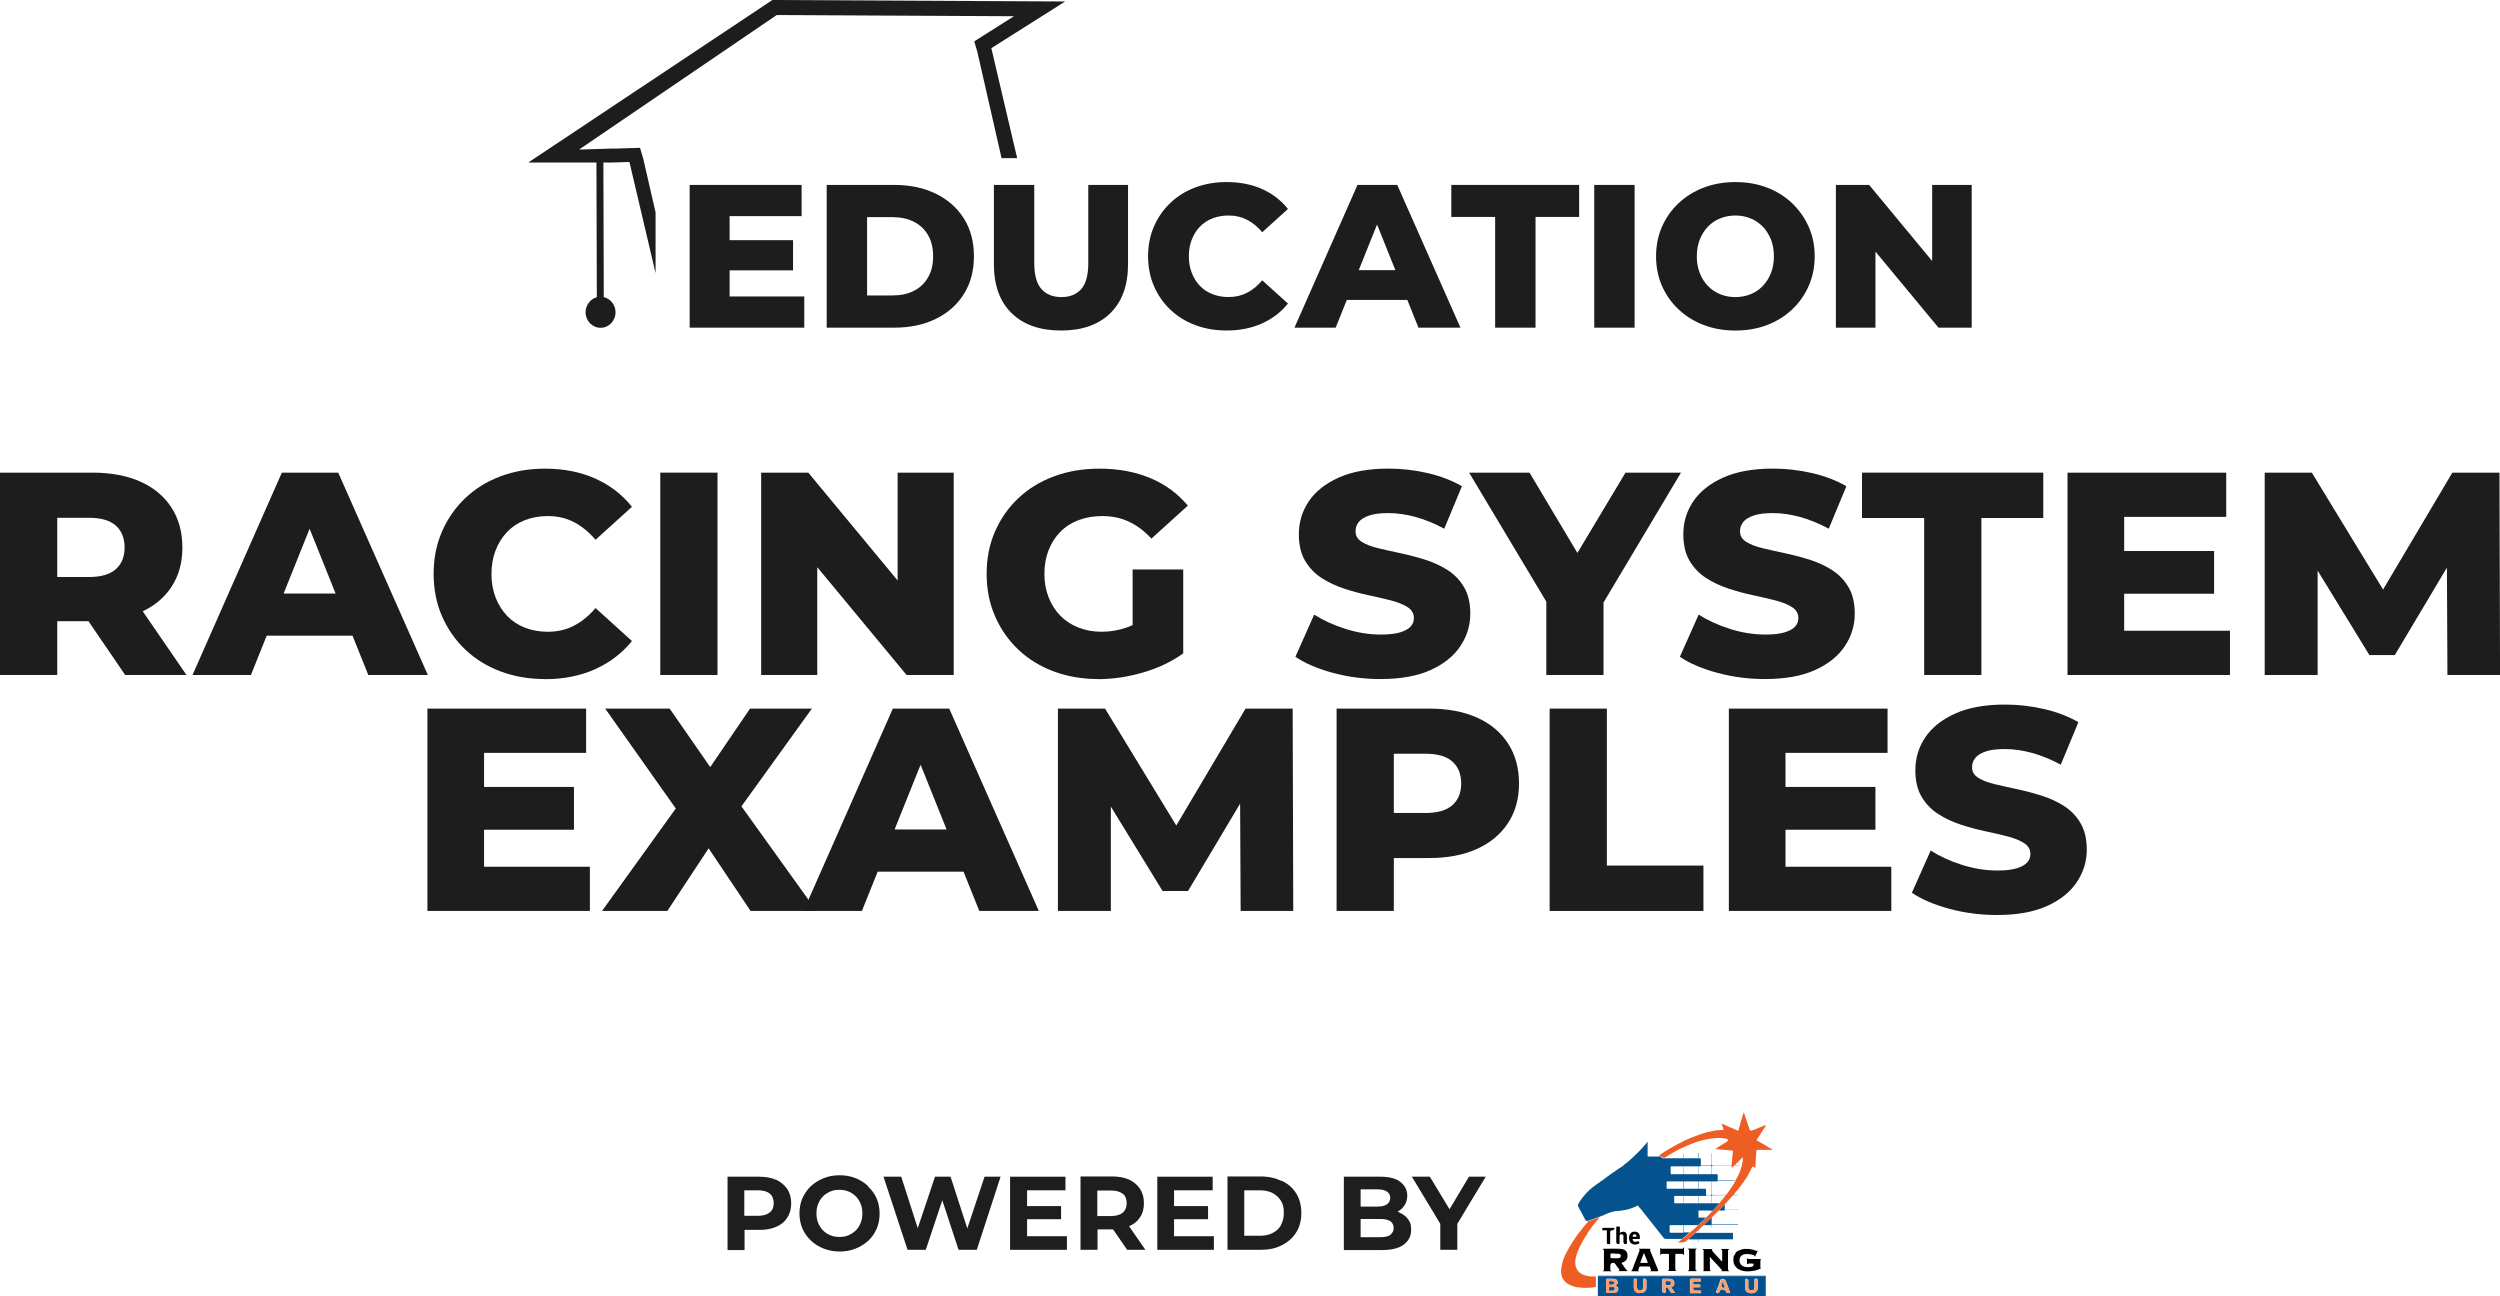 <?xml version="1.0" encoding="UTF-8"?>
<svg id="b" data-name="Layer_2" xmlns="http://www.w3.org/2000/svg" viewBox="0 0 1029.11 533.62">
  <defs>
    <style>
      .f {
        fill: none;
      }

      .g {
        fill: #010101;
      }

      .h {
        fill: #055191;
      }

      .i {
        fill: #f89f71;
      }

      .j {
        fill: #04538f;
      }

      .k {
        fill: #3f4142;
      }

      .l {
        fill: #f89f70;
      }

      .m {
        fill: #1e1e1e;
      }

      .n {
        fill: #095190;
      }

      .o {
        fill: #1d1d1d;
      }

      .p {
        fill: #04508e;
      }

      .q {
        fill: #095590;
      }

      .r {
        fill: #065291;
      }

      .s {
        fill: #eee7d3;
      }

      .t {
        fill: #484442;
      }

      .u {
        fill: #025191;
      }

      .v {
        fill: #045191;
      }

      .w {
        fill: #ee5d24;
      }

      .x {
        fill: #f79f70;
      }
    </style>
  </defs>
  <g id="c" data-name="Layer_1">
    <g>
      <g id="d" data-name="Layer_2">
        <g id="e" data-name="Layer_1-2">
          <g>
            <path class="o" d="M0,277.86v-83.3h38.08c7.62,0,14.18,1.23,19.69,3.69,5.51,2.46,9.78,6.01,12.79,10.65,3.01,4.64,4.52,10.14,4.52,16.48s-1.51,11.68-4.52,16.24c-3.02,4.56-7.28,8.05-12.79,10.47-5.51,2.42-12.08,3.63-19.69,3.63H13.09l10.47-9.88v32.01H0ZM23.56,248.35l-10.47-10.83h23.56c4.92,0,8.59-1.07,11.01-3.21,2.42-2.14,3.63-5.12,3.63-8.92s-1.21-6.9-3.63-9.04c-2.42-2.14-6.09-3.21-11.01-3.21H13.09l10.47-10.83v46.05ZM51.53,277.86l-20.71-30.34h25.11l20.83,30.34h-25.23Z"/>
            <path class="o" d="M79.25,277.86l36.77-83.3h23.21l36.89,83.3h-24.51l-28.8-71.76h9.28l-28.8,71.76h-24.04ZM99.37,261.68l6.07-17.37h40.7l6.07,17.37h-52.84Z"/>
            <path class="o" d="M224.32,279.53c-6.59,0-12.67-1.05-18.27-3.15-5.59-2.1-10.43-5.1-14.52-8.98-4.09-3.89-7.28-8.47-9.58-13.75-2.3-5.27-3.45-11.08-3.45-17.43s1.15-12.16,3.45-17.43c2.3-5.27,5.49-9.86,9.58-13.74,4.08-3.89,8.92-6.88,14.52-8.98,5.59-2.1,11.68-3.15,18.27-3.15,7.69,0,14.58,1.35,20.65,4.05,6.07,2.7,11.13,6.59,15.17,11.66l-14.99,13.57c-2.7-3.17-5.65-5.59-8.87-7.26s-6.8-2.5-10.77-2.5c-3.41,0-6.54.56-9.4,1.67-2.86,1.11-5.3,2.72-7.32,4.82-2.02,2.1-3.61,4.62-4.76,7.56-1.15,2.94-1.72,6.19-1.72,9.76s.57,6.82,1.72,9.76c1.15,2.94,2.74,5.46,4.76,7.56,2.02,2.1,4.46,3.71,7.32,4.82,2.86,1.11,5.99,1.67,9.4,1.67,3.97,0,7.56-.83,10.77-2.5s6.17-4.08,8.87-7.26l14.99,13.57c-4.05,5-9.1,8.87-15.17,11.6s-12.95,4.11-20.65,4.11Z"/>
            <path class="o" d="M271.8,277.86v-83.3h23.56v83.3h-23.56Z"/>
            <path class="o" d="M313.33,277.86v-83.3h19.4l45.93,55.45h-9.16v-55.45h23.09v83.3h-19.4l-45.93-55.45h9.16v55.45h-23.09Z"/>
            <path class="o" d="M452.08,279.53c-6.59,0-12.69-1.05-18.33-3.15-5.63-2.1-10.49-5.1-14.58-8.98-4.09-3.89-7.28-8.47-9.58-13.75-2.3-5.27-3.45-11.08-3.45-17.43s1.15-12.16,3.45-17.43c2.3-5.27,5.51-9.86,9.64-13.74,4.12-3.89,9.02-6.88,14.7-8.98,5.67-2.1,11.88-3.15,18.62-3.15,7.85,0,14.88,1.31,21.06,3.93,6.19,2.62,11.3,6.39,15.35,11.3l-14.99,13.57c-2.86-3.09-5.93-5.41-9.22-6.96-3.29-1.55-6.96-2.32-11.01-2.32-3.57,0-6.82.56-9.76,1.67-2.94,1.11-5.44,2.72-7.5,4.82-2.06,2.1-3.67,4.6-4.82,7.5-1.15,2.9-1.73,6.17-1.73,9.82s.57,6.71,1.73,9.64c1.15,2.94,2.76,5.46,4.82,7.56,2.06,2.1,4.54,3.73,7.44,4.88,2.9,1.15,6.09,1.73,9.58,1.73s6.9-.58,10.23-1.73c3.33-1.15,6.7-3.11,10.11-5.89l13.21,16.54c-4.76,3.41-10.27,6.03-16.54,7.85-6.27,1.82-12.42,2.74-18.44,2.74ZM466.24,265.84v-31.42h20.83v34.51l-20.83-3.09Z"/>
            <path class="o" d="M568.34,279.53c-6.82,0-13.39-.85-19.69-2.56s-11.45-3.91-15.41-6.6l7.73-17.37c3.73,2.38,8.03,4.34,12.91,5.89s9.74,2.32,14.58,2.32c3.25,0,5.87-.3,7.85-.89,1.98-.59,3.43-1.39,4.34-2.38.91-.99,1.37-2.16,1.37-3.51,0-1.9-.87-3.41-2.62-4.52-1.75-1.11-4.01-2.02-6.78-2.74-2.78-.71-5.85-1.43-9.22-2.14-3.37-.71-6.74-1.62-10.12-2.74-3.37-1.11-6.45-2.56-9.22-4.34-2.78-1.79-5.04-4.12-6.78-7.02-1.75-2.9-2.62-6.56-2.62-11.01,0-5,1.37-9.52,4.11-13.57,2.74-4.05,6.84-7.3,12.32-9.76,5.47-2.46,12.3-3.69,20.47-3.69,5.47,0,10.85.62,16.12,1.84,5.28,1.23,9.98,3.03,14.1,5.41l-7.26,17.49c-3.97-2.14-7.9-3.75-11.78-4.82-3.89-1.07-7.66-1.61-11.3-1.61-3.25,0-5.87.34-7.85,1.01-1.98.68-3.41,1.57-4.28,2.68-.87,1.11-1.31,2.38-1.31,3.81,0,1.83.85,3.27,2.56,4.34,1.71,1.07,3.96,1.95,6.78,2.62,2.82.67,5.91,1.37,9.28,2.08,3.37.71,6.74,1.61,10.12,2.68,3.37,1.07,6.44,2.5,9.22,4.28,2.78,1.79,5.02,4.13,6.72,7.02,1.71,2.9,2.56,6.53,2.56,10.89,0,4.84-1.37,9.3-4.11,13.39-2.74,4.09-6.82,7.36-12.26,9.82-5.43,2.46-12.28,3.69-20.53,3.69Z"/>
            <path class="o" d="M636.53,277.86v-35.22l5.47,14.16-37.25-62.24h24.87l26.89,45.1h-14.4l27.01-45.1h22.85l-37.13,62.24,5.24-14.16v35.22h-23.56Z"/>
            <path class="o" d="M726.62,279.53c-6.82,0-13.39-.85-19.7-2.56s-11.44-3.91-15.41-6.6l7.73-17.37c3.73,2.38,8.03,4.34,12.91,5.89s9.74,2.32,14.58,2.32c3.25,0,5.87-.3,7.85-.89,1.98-.59,3.43-1.39,4.34-2.38.91-.99,1.37-2.16,1.37-3.51,0-1.9-.87-3.41-2.62-4.52-1.75-1.11-4.01-2.02-6.78-2.74-2.78-.71-5.85-1.43-9.22-2.14-3.37-.71-6.74-1.62-10.12-2.74-3.37-1.11-6.45-2.56-9.22-4.34-2.78-1.79-5.04-4.12-6.78-7.02-1.75-2.9-2.62-6.56-2.62-11.01,0-5,1.37-9.52,4.11-13.57,2.74-4.05,6.84-7.3,12.32-9.76,5.47-2.46,12.3-3.69,20.47-3.69,5.47,0,10.85.62,16.12,1.84,5.27,1.23,9.98,3.03,14.1,5.41l-7.26,17.49c-3.97-2.14-7.89-3.75-11.78-4.82-3.89-1.07-7.66-1.61-11.3-1.61-3.25,0-5.87.34-7.85,1.01-1.98.68-3.41,1.57-4.29,2.68-.87,1.11-1.31,2.38-1.31,3.81,0,1.83.85,3.27,2.56,4.34,1.71,1.07,3.97,1.95,6.78,2.62,2.81.67,5.91,1.37,9.28,2.08,3.37.71,6.74,1.61,10.12,2.68,3.37,1.07,6.45,2.5,9.22,4.28,2.78,1.79,5.02,4.13,6.72,7.02,1.71,2.9,2.56,6.53,2.56,10.89,0,4.84-1.37,9.3-4.11,13.39-2.74,4.09-6.82,7.36-12.26,9.82-5.44,2.46-12.28,3.69-20.53,3.69Z"/>
            <path class="o" d="M792.07,277.86v-64.62h-25.58v-18.68h74.61v18.68h-25.47v64.62h-23.56Z"/>
            <path class="o" d="M874.41,259.65h43.55v18.21h-66.88v-83.3h65.33v18.21h-42.01v46.89ZM872.75,226.81h38.67v17.61h-38.67v-17.61Z"/>
            <path class="o" d="M932.25,277.86v-83.3h19.4l34.51,56.64h-10.23l33.56-56.64h19.4l.24,83.3h-21.66l-.24-50.34h3.69l-25.11,42.13h-10.47l-25.82-42.13h4.52v50.34h-21.78Z"/>
            <path class="o" d="M199.27,356.78h43.55v18.21h-66.88v-83.3h65.33v18.21h-42.01v46.89ZM197.6,323.94h38.67v17.61h-38.67v-17.61Z"/>
            <path class="o" d="M247.82,374.99l36.41-50.58-.12,16.78-34.99-49.5h26.54l22.37,32.25-11.3.12,22.02-32.37h25.46l-34.99,48.55v-16.66l36.89,51.41h-27.13l-22.73-33.92h10.83l-22.37,33.92h-26.89Z"/>
            <path class="o" d="M330.76,374.99l36.77-83.3h23.21l36.89,83.3h-24.51l-28.8-71.76h9.28l-28.8,71.76h-24.04ZM350.87,358.81l6.07-17.37h40.7l6.07,17.37h-52.84Z"/>
            <path class="o" d="M435.48,374.99v-83.3h19.4l34.51,56.64h-10.23l33.56-56.64h19.4l.24,83.3h-21.66l-.24-50.34h3.69l-25.11,42.13h-10.47l-25.82-42.13h4.52v50.34h-21.78Z"/>
            <path class="o" d="M550.2,374.99v-83.3h38.08c7.62,0,14.18,1.23,19.7,3.69,5.51,2.46,9.78,6.01,12.79,10.65,3.01,4.64,4.52,10.14,4.52,16.48s-1.51,11.7-4.52,16.3c-3.02,4.6-7.28,8.15-12.79,10.65-5.52,2.5-12.08,3.75-19.7,3.75h-24.99l10.47-10.23v32.01h-23.56ZM573.76,345.48l-10.47-10.83h23.56c4.92,0,8.59-1.07,11.01-3.21,2.42-2.14,3.63-5.12,3.63-8.92s-1.21-6.9-3.63-9.04c-2.42-2.14-6.09-3.21-11.01-3.21h-23.56l10.47-10.83v46.05Z"/>
            <path class="o" d="M637.9,374.99v-83.3h23.56v64.62h39.75v18.68h-63.31Z"/>
            <path class="o" d="M735,356.78h43.55v18.21h-66.88v-83.3h65.33v18.21h-42.01v46.89ZM733.34,323.94h38.67v17.61h-38.67v-17.61Z"/>
            <path class="o" d="M822.11,376.66c-6.82,0-13.39-.85-19.69-2.56-6.31-1.71-11.44-3.91-15.41-6.6l7.74-17.37c3.73,2.38,8.03,4.34,12.91,5.89s9.74,2.32,14.58,2.32c3.25,0,5.87-.3,7.85-.89,1.98-.59,3.43-1.39,4.34-2.38.91-.99,1.37-2.16,1.37-3.51,0-1.9-.88-3.41-2.62-4.52-1.75-1.11-4.01-2.02-6.78-2.74-2.78-.71-5.85-1.43-9.22-2.14-3.37-.71-6.74-1.62-10.12-2.74-3.37-1.11-6.45-2.56-9.22-4.34-2.78-1.79-5.04-4.12-6.78-7.02-1.75-2.9-2.62-6.56-2.62-11.01,0-5,1.37-9.52,4.11-13.57,2.74-4.05,6.84-7.3,12.32-9.76,5.47-2.46,12.3-3.69,20.47-3.69,5.47,0,10.85.62,16.12,1.84,5.27,1.23,9.97,3.03,14.1,5.41l-7.26,17.49c-3.97-2.14-7.89-3.75-11.78-4.82-3.89-1.07-7.66-1.61-11.3-1.61-3.25,0-5.87.34-7.85,1.01-1.98.68-3.41,1.57-4.28,2.68-.87,1.11-1.31,2.38-1.31,3.81,0,1.83.85,3.27,2.56,4.34,1.71,1.07,3.97,1.95,6.78,2.62,2.82.67,5.91,1.37,9.28,2.08,3.37.71,6.74,1.61,10.11,2.68,3.37,1.07,6.45,2.5,9.22,4.28s5.02,4.13,6.72,7.02c1.71,2.9,2.56,6.53,2.56,10.89,0,4.84-1.37,9.3-4.11,13.39-2.74,4.09-6.82,7.36-12.26,9.82-5.43,2.46-12.28,3.69-20.53,3.69Z"/>
          </g>
          <g>
            <path class="o" d="M418.71,65.08l-10.63-45.25L438.47.61l-120.53-.61-100.46,66.89,5.85.02h22.19l.16,55.43c-2.68.72-4.66,3.29-4.63,6.32.07,3.53,2.88,6.34,6.28,6.28,3.4-.06,6.11-2.98,6.05-6.51-.06-3-2.13-5.49-4.84-6.11l-.16-55.41h3.2l7.52-.23,10.76,45.77v-25.03l-5.06-22.03-1.34-4.54-4.57.14-5.96.18v-.04s-5.66.17-5.66.17l-8.9.26L319.73,6.19l97.66.49-12.44,7.87-3.9,2.47,1.32,4.56,9.91,43.5h6.43Z"/>
            <polygon class="o" points="300.34 111.29 326.45 111.29 326.45 98.87 300.34 98.87 300.34 88.97 329.98 88.97 329.98 76.12 283.89 76.12 283.89 134.88 331.07 134.88 331.07 122.04 300.34 122.04 300.34 111.29"/>
            <path class="o" d="M385.21,79.73c-4.93-2.41-10.63-3.61-17.12-3.61h-27.79v58.76h27.79c6.49,0,12.2-1.2,17.12-3.61,4.92-2.41,8.77-5.8,11.54-10.2,2.77-4.39,4.16-9.58,4.16-15.57s-1.39-11.25-4.16-15.61c-2.77-4.37-6.62-7.75-11.54-10.16ZM382.02,114.19c-1.4,2.43-3.34,4.28-5.83,5.54-2.49,1.26-5.41,1.89-8.77,1.89h-10.49v-32.23h10.49c3.36,0,6.28.63,8.77,1.89,2.49,1.26,4.44,3.09,5.83,5.5,1.4,2.41,2.1,5.32,2.1,8.73s-.7,6.25-2.1,8.69Z"/>
            <path class="o" d="M448,108.19c0,5.04-.98,8.65-2.94,10.83-1.93,2.16-4.61,3.24-8.02,3.27-.04,0-.08,0-.13,0-3.47,0-6.2-1.09-8.18-3.27-1.99-2.18-2.98-5.79-2.98-10.83v-32.07h-16.62v32.57c0,8.73,2.43,15.47,7.3,20.23,4.87,4.76,11.64,7.14,20.31,7.14.1,0,.2,0,.29,0,8.53-.05,15.21-2.43,20.02-7.13,4.87-4.76,7.3-11.5,7.3-20.23v-32.57h-16.37v32.07Z"/>
            <path class="o" d="M493.96,93.29c1.43-1.48,3.15-2.62,5.16-3.4,2.01-.78,4.22-1.18,6.63-1.18,2.8,0,5.33.59,7.6,1.76,2.27,1.18,4.35,2.88,6.25,5.12l10.58-9.57c-2.85-3.58-6.42-6.32-10.7-8.23-4.28-1.9-9.14-2.85-14.56-2.85-4.65,0-8.94.74-12.89,2.22-3.95,1.48-7.36,3.6-10.24,6.34-2.88,2.74-5.14,5.97-6.76,9.7-1.62,3.72-2.43,7.82-2.43,12.3s.81,8.58,2.43,12.3c1.62,3.72,3.87,6.95,6.76,9.69,2.88,2.74,6.3,4.86,10.24,6.34,3.95,1.48,8.24,2.22,12.89,2.22,5.43,0,10.28-.97,14.56-2.9,4.28-1.93,7.85-4.66,10.7-8.19l-10.58-9.57c-1.9,2.24-3.99,3.95-6.25,5.12-2.27,1.18-4.8,1.76-7.6,1.76-2.41,0-4.62-.39-6.63-1.18-2.02-.78-3.74-1.92-5.16-3.4-1.43-1.48-2.55-3.26-3.36-5.33-.81-2.07-1.22-4.37-1.22-6.88s.41-4.81,1.22-6.88c.81-2.07,1.93-3.85,3.36-5.33Z"/>
            <path class="o" d="M558.8,76.12l-25.94,58.76h16.96l4.58-11.42h24.92l4.58,11.42h17.29l-26.02-58.76h-16.37ZM559.32,111.21l7.54-18.79,7.54,18.79h-15.08Z"/>
            <polygon class="o" points="597.42 89.3 615.47 89.3 615.47 134.88 632.09 134.88 632.09 89.3 650.05 89.3 650.05 76.12 597.42 76.12 597.42 89.3"/>
            <rect class="o" x="656.26" y="76.12" width="16.62" height="58.76"/>
            <path class="o" d="M737.69,83.64c-2.91-2.77-6.34-4.91-10.28-6.42-3.95-1.51-8.3-2.27-13.05-2.27s-9.04.76-13.01,2.27c-3.97,1.51-7.43,3.65-10.37,6.42-2.94,2.77-5.22,6-6.84,9.7-1.62,3.69-2.43,7.75-2.43,12.17s.81,8.48,2.43,12.17c1.62,3.69,3.9,6.93,6.84,9.7,2.94,2.77,6.39,4.91,10.37,6.42,3.97,1.51,8.31,2.27,13.01,2.27s9.11-.76,13.05-2.27c3.95-1.51,7.37-3.64,10.28-6.38,2.91-2.74,5.19-5.97,6.84-9.7,1.65-3.72,2.48-7.79,2.48-12.21s-.83-8.48-2.48-12.17c-1.65-3.69-3.93-6.93-6.84-9.7ZM729,112.39c-.81,2.07-1.93,3.85-3.36,5.33-1.43,1.48-3.11,2.62-5.04,3.4-1.93.78-4.02,1.18-6.25,1.18s-4.32-.39-6.25-1.18c-1.93-.78-3.61-1.92-5.04-3.4-1.43-1.48-2.55-3.26-3.36-5.33-.81-2.07-1.22-4.37-1.22-6.88s.41-4.88,1.22-6.92c.81-2.04,1.93-3.81,3.36-5.29,1.43-1.48,3.11-2.62,5.04-3.4,1.93-.78,4.01-1.18,6.25-1.18s4.32.39,6.25,1.18c1.93.78,3.61,1.92,5.04,3.4,1.43,1.48,2.55,3.25,3.36,5.29.81,2.04,1.22,4.35,1.22,6.92s-.41,4.81-1.22,6.88Z"/>
            <polygon class="o" points="795.36 76.12 795.36 107.44 769.42 76.12 755.73 76.12 755.73 134.88 772.02 134.88 772.02 103.57 797.96 134.88 811.64 134.88 811.64 76.12 795.36 76.12"/>
          </g>
        </g>
      </g>
      <g>
        <path class="m" d="M319.49,485.68c-2-.9-4.3-1.3-7-1.3h-13v30.2h7v-8.3h6.1c2.7,0,5-.4,7-1.3,2-.9,3.5-2.1,4.5-3.8,1.1-1.6,1.6-3.6,1.6-5.8s-.5-4.2-1.6-5.9c-1.1-1.6-2.6-2.9-4.5-3.8h-.1ZM316.89,499.08c-1.1.9-2.7,1.4-4.8,1.4h-5.7v-10.5h5.7c2.1,0,3.8.5,4.8,1.4,1.1.9,1.6,2.2,1.6,3.9s-.5,2.9-1.6,3.8h0Z"/>
        <path class="m" d="M357.39,488.28c-1.5-1.4-3.2-2.5-5.2-3.3s-4.2-1.2-6.6-1.2-4.5.4-6.5,1.2-3.8,1.9-5.3,3.3c-1.5,1.4-2.6,3.1-3.5,5-.8,1.9-1.2,4-1.2,6.2s.4,4.3,1.2,6.2c.8,1.9,2,3.5,3.5,5,1.5,1.4,3.2,2.5,5.3,3.3,2,.8,4.2,1.2,6.6,1.2s4.5-.4,6.5-1.2,3.7-1.9,5.2-3.2c1.5-1.4,2.6-3,3.5-5,.8-1.9,1.2-4,1.2-6.2s-.4-4.3-1.2-6.2c-.8-1.9-2-3.5-3.5-4.9h0v-.2ZM354.29,503.38c-.5,1.2-1.1,2.2-2,3.1s-1.9,1.5-3,2-2.4.7-3.7.7-2.6-.2-3.8-.7-2.1-1.1-3-2-1.5-1.9-2-3.1c-.5-1.2-.7-2.5-.7-3.9s.2-2.7.7-3.9,1.1-2.2,2-3.1,1.9-1.5,3-2,2.4-.7,3.7-.7,2.6.2,3.8.7,2.1,1.1,3,2,1.5,1.9,2,3.1.7,2.5.7,3.9-.2,2.7-.7,3.9h0Z"/>
        <polygon class="m" points="398.19 505.68 391.29 484.38 384.89 484.38 377.79 505.58 370.99 484.38 363.69 484.38 373.59 514.48 381.09 514.48 387.89 494.08 394.59 514.48 402.09 514.48 411.89 484.38 405.29 484.38 398.19 505.68"/>
        <polygon class="m" points="422.79 501.88 436.79 501.88 436.79 496.48 422.79 496.48 422.79 489.98 438.59 489.98 438.59 484.38 415.79 484.38 415.79 514.48 439.19 514.48 439.19 508.88 422.79 508.88 422.79 501.88"/>
        <path class="m" d="M464.79,504.78c2-.9,3.5-2.1,4.5-3.7,1.1-1.6,1.6-3.5,1.6-5.8s-.5-4.2-1.6-5.9c-1.1-1.6-2.6-2.9-4.5-3.8-2-.9-4.3-1.3-7-1.3h-13v30.2h7v-8.4h6.4l5.8,8.4h7.5l-6.7-9.7h0ZM462.19,491.38c1.1.9,1.6,2.2,1.6,3.9s-.5,2.9-1.6,3.9c-1.1.9-2.7,1.4-4.8,1.4h-5.7v-10.5h5.7c2.2,0,3.8.5,4.8,1.4h0v-.1Z"/>
        <polygon class="m" points="483.29 501.88 497.29 501.88 497.29 496.48 483.29 496.48 483.29 489.98 499.19 489.98 499.19 484.38 476.39 484.38 476.39 514.48 499.69 514.48 499.69 508.88 483.29 508.88 483.29 501.88"/>
        <path class="m" d="M527.69,486.18c-2.5-1.2-5.4-1.9-8.7-1.9h-13.7v30.2h13.7c3.3,0,6.2-.6,8.7-1.9s4.5-3,5.9-5.3c1.4-2.2,2.1-4.9,2.1-8s-.7-5.7-2.1-8-3.4-4-5.9-5.2h0v.1ZM527.29,504.38c-.8,1.4-2,2.5-3.5,3.2-1.5.8-3.2,1.1-5.2,1.1h-6.4v-18.7h6.4c2,0,3.8.4,5.2,1.1s2.6,1.8,3.5,3.2,1.2,3,1.2,5-.4,3.5-1.2,5h0v.1Z"/>
        <path class="m" d="M576.09,499.08c-.3-.1-.5-.2-.8-.3,1.2-.6,2.1-1.5,2.8-2.5.8-1.2,1.2-2.5,1.2-4.1,0-2.4-1-4.2-2.9-5.7s-4.8-2.1-8.5-2.1h-14.7v30.2h15.6c4,0,7-.7,9-2.2s3.1-3.5,3.1-6-.4-3.2-1.2-4.4-2-2.1-3.4-2.7h0l-.2-.2ZM566.99,489.58c1.7,0,3,.3,3.9.9.9.6,1.4,1.5,1.4,2.6s-.5,2.1-1.4,2.7c-.9.6-2.2.9-3.9.9h-6.9v-7.1h6.9ZM572.29,508.38c-.9.6-2.3.9-4.1.9h-8.1v-7.5h8.1c1.8,0,3.2.3,4.1.9s1.4,1.6,1.4,2.8-.5,2.2-1.4,2.8v.1Z"/>
        <polygon class="m" points="611.59 484.38 604.69 484.38 596.69 497.78 588.59 484.38 581.19 484.38 592.89 503.78 592.89 514.48 599.89 514.48 599.89 503.78 611.59 484.38"/>
        <g>
          <path class="f" d="M724.92,522.01c0,.06-.06.11-.17.17.11-.06.17-.11.17-.17Z"/>
          <path class="u" d="M726.34,533.62h.51v-7.85c-.17-.28-.4-.23-.68-.23h-68.42v8.08h68.59ZM718.32,526.85c0-.28.11-.46.46-.46q.91,0,.91.91v2.56c0,.74.4,1.25,1.02,1.31.91.17,1.48-.28,1.48-1.2v-3.02c0-.4.11-.63.51-.57h.4c.4,0,.51.11.51.51v1.71c0,.63.11,1.37-.11,2.11-.17.74-.63,1.2-1.37,1.48-.74.23-1.54.23-2.28,0-.97-.28-1.48-1.02-1.48-2.28v-3.07h-.06ZM706.53,531.46c.57-1.48,1.14-2.96,1.65-4.5.11-.4.34-.57.8-.57q1.08,0,1.42.97c.51,1.37,1.02,2.73,1.54,4.1.11.23.23.46.17.74h-1.2c-.34,0-.28-.23-.4-.46q-.28-.85-1.2-.85h-.28c-.97,0-1.02,0-1.31.91-.11.4-.4.34-.68.34q-.91,0-.63-.85l.11.17ZM696.17,526.39h3.53c.46,0,.46.23.46.57,0,.28.06.63-.46.57h-2.28c-.34,0-.46.06-.46.46,0,.91-.11.8.8.8h1.76c.46,0,.34.28.34.57,0,.23.17.63-.34.57h-2.11c-.34,0-.46,0-.46.46q0,.91.91.91h1.94c.46,0,.4.23.4.51,0,.23.17.57-.34.57h-3.81c-.34,0-.4-.11-.4-.4v-2.5h0v-2.45c0-.34.06-.51.46-.51l.06-.11ZM684.79,526.39h2.62c1.31.06,1.99.91,1.76,2.16-.11.57-.4.97-.97,1.2-.34.11-.34.23-.11.51.46.63.91,1.25,1.48,1.94h-1.48c-.23,0-.34-.11-.4-.28-.34-.57-.68-1.14-1.08-1.65-.11-.17-.23-.34-.51-.34-.34,0-.46.06-.46.4v1.48c0,.34-.11.4-.46.4q-.91,0-.91-.91v-4.5c0-.34.11-.46.46-.46l.06.06ZM673.01,526.39c1.08,0,.85-.11.85.85v2.56c0,.46.11.91.57,1.2.91.57,1.94,0,1.94-1.14v-2.9c0-.46.06-.63.57-.63q.8,0,.8.8v1.31h0v1.65c0,1.08-.68,1.82-1.71,2.05-.46.11-.91.11-1.37.06-1.37-.17-2.05-.97-2.11-2.33v-3.13c0-.34.06-.46.46-.46v.11ZM661.11,526.73c0-.23.06-.34.34-.34h2.85c1.08.06,1.65.68,1.59,1.59,0,.63-.46.85-.97,1.14.57.23,1.08.51,1.2,1.2.17,1.02-.46,1.82-1.59,1.88-1.02.06-2.05,0-3.07,0-.23,0-.34-.06-.34-.34v-5.18.06Z"/>
          <path class="w" d="M722.13,480.74c.11.11.23.28.34.23.17-.06.11-.28.11-.46.11-2.22.28-4.5.4-6.72,0-.4.17-.46.51-.46h5.81c.06,0,.46.23.28-.17-.97-.51-1.88-1.02-2.79-1.65-.57-.28-1.14-.63-1.71-.97h0c-.57-.34-1.2-.68-1.76-1.02-.17-.11-.28-.17-.17-.4.57-.8,1.14-1.65,1.71-2.5h0c0-.17.11-.28.23-.4h0c.46-.8.91-1.54,1.48-2.28.11-.11.06-.34.23-.46,0-.11.11-.23.11-.28-.11-.11-.23,0-.34,0-1.65.68-3.36,1.37-5.01,2.05h-.17c-.61.34-1.02.19-1.25-.46-.74-2.28-1.54-4.55-2.28-6.89-.28.4-.23.91-.51,1.25-.17.11,0,.34-.11.46-.23.97-.51,1.88-.85,2.85v.23c-.23.85-.46,1.65-.74,2.5,0,.17-.11.34-.34.23-.68-.34-1.42-.68-2.11-.97h0c-.68-.23-1.31-.51-1.94-.85h0c-.85-.34-1.71-.68-2.56-1.08v.17c.34.68.51,1.48.8,2.16.06.17,0,.28-.23.28-.51,0-.97.06-1.48.11h-.51c-.23.06-.46.06-.68.06h-.23c-1.08.23-2.22.46-3.3.68h0c-.97.28-1.94.57-2.9.85h0c-1.54.57-3.02,1.14-4.55,1.71h0c-.06,0-.11.06-.23.11-.57.28-1.14.57-1.71.74-.06,0-.11.06-.17.11-2.11,1.08-4.21,2.16-6.26,3.36h0c-.68.4-1.37.85-2.05,1.25l-2.56,1.71h.28c.51,0,1.08-.11,1.25.63,0,.11.17.11.34.11h.8c2.56-1.71,5.29-3.24,8.14-4.5,3.42-1.59,6.94-2.79,10.7-3.36,2.16-.34,4.33-.4,6.49.06.23,0,.46,0,.57.34s.17.57-.23.8c-1.48.85-2.9,1.82-4.33,2.73-.17.11-.34.11-.46.4,1.37.11,2.68.23,4.04.34.91.06,1.88.17,2.79.23.23,0,.34.11.34.34-.17,1.88-.34,3.7-.57,5.58h0v.11h0v1.14c.51-.34.85-.8,1.31-1.14h0s.11-.11.17-.11c1.02-1.02,1.99-2.05,3.07-3.13.17.74.06,1.25,0,1.82-.4,2.68-1.42,5.18-2.79,7.51h0v.11c-1.14,2.11-2.45,4.04-3.87,5.86h0s-.06.11-.11.11c-.8,1.14-1.71,2.22-2.62,3.24h0c-.8,1.08-1.76,2.05-2.68,3.07h0c-.06.11-.11.23-.28.23-.8.97-1.65,1.88-2.56,2.73-.57.68-1.31,1.25-1.94,1.94-.4.4-.8.85-1.25,1.14-1.08,1.14-2.28,2.11-3.47,3.13-1.02.97-2.11,1.88-3.24,2.68h0c-.57.46-1.2.97-1.82,1.48h1.25c1.08.06,1.99-.17,2.68-1.02.17-.23.4-.34.63-.51.97-.97,1.99-1.82,2.96-2.68.34-.4.74-.74,1.14-1.02h0l.11-.11h0c.06-.11.17-.23.28-.28h0c.57-.63,1.2-1.2,1.82-1.71h0c1.02-.97,2.05-1.94,3.02-2.9l.11-.11h0c.06,0,.11-.11.17-.17h0c.97-.97,1.94-1.88,2.9-2.85h0c.8-.85,1.54-1.71,2.39-2.45,1.14-1.25,2.28-2.56,3.42-3.81h0s.11-.06.17-.11h0c0-.17.17-.34.34-.4.23-.4.51-.74.85-1.08,0,0,.06-.11.11-.11.85-1.08,1.65-2.22,2.5-3.3h0c.46-.74.97-1.54,1.54-2.22h0c.11-.11.06-.34.23-.46.23-.4.46-.8.68-1.25h0c0-.06,0-.17.11-.17.28-.51.51-1.02.8-1.54h0c0-.06,0-.17.06-.23.3-.8.78-.91,1.42-.34l-.28.11Z"/>
          <path class="w" d="M653.48,507.66c.51-.85,1.08-1.65,1.71-2.39.85-1.31,1.94-2.5,2.9-3.7.17-.17.28-.4.46-.57h0c-1.54.57-3.13,1.08-4.67,1.65-.68.85-1.37,1.71-2.11,2.5h0c-.85,1.14-1.76,2.28-2.62,3.42h0c-.23.4-.46.74-.74,1.08h0c-.28.51-.63.97-.97,1.42,0,0,0,.06-.06.11-.51.85-1.02,1.65-1.54,2.5h0c-.34.63-.68,1.2-.97,1.82h0c-.17.4-.28.74-.57,1.08,0,.06-.06.17-.11.23,0,.17-.06.34-.17.46h0c-.23.63-.51,1.31-.74,1.94h0c-.11.11-.06.28-.11.4-.23,1.14-.51,2.22-.57,3.36-.11,3.47,1.76,5.35,4.44,6.32.63.23,1.25.34,1.82.57h0c1.76.23,3.53.34,5.29.23.91-.06,1.88-.11,2.79-.34h0v-4.27c-.51-.06-1.02,0-1.54-.06h-.4c-.46,0-.91,0-1.31-.17h-.17c-.91-.17-1.82-.4-2.62-.97h0c-.74-.4-1.37-.97-1.71-1.71h0c-.57-.91-.74-1.88-.74-2.9s.11-1.99.51-2.96h0c0-.17,0-.28.11-.46.23-.8.51-1.54.91-2.28.4-1.02.91-1.99,1.48-2.9h0c.06-.23.17-.4.34-.57h0v-.06c.51-.91,1.02-1.76,1.71-2.62h0l-.06-.17Z"/>
          <path d="M659.97,514.04c-.11,0-.23,0-.23.17.11.17.34.06.4.28.23.34.11.74.11,1.14v7.06c.06.23-.06.34-.28.4-.11,0-.23.06-.23.23h3.64v-.11c-.51-.11-.51-.46-.51-.85v-1.31c0-.8.4-1.2,1.2-1.2.23,0,.46,0,.68.23.51.74,1.02,1.48,1.59,2.16.23.34.57.68-.17,1.02h3.87c-1.08-.97-1.71-2.28-2.62-3.36.23-.06.4-.17.57-.23.91-.4,1.65-.91,1.88-1.94.34-1.76-.23-3.47-2.62-3.64-2.39-.17-4.84,0-7.29-.06ZM664.75,516.09h1.48c.63,0,.97.4.97.91s-.34.85-.91.91c-1.02.11-2.05,0-3.07,0-.23,0-.28-.11-.28-.28v-1.37c0-.28.11-.28.34-.28h1.48v.11Z"/>
          <path d="M701.01,523.26h3.36c-.51-.17-.51-.51-.51-.91v-4.95c1.59,1.76,3.13,3.42,4.67,5.07.11.17.28.28.34.46,0,.28-.4.06-.4.34h3.53c-.34-.23-.68-.23-.68-.63v-7.85c0-.28.11-.46.4-.4.06-.11.11-.17,0-.28h-2.9c-.11,0-.28,0-.34.23.11.06.23.17.34.23.11,0,.11.11.11.23v4.44c-.17,0-.23-.11-.34-.23-.11,0-.17-.11-.23-.23l-.46-.46c-.28-.17-.46-.46-.68-.74-.4-.34-.74-.8-1.08-1.2-.06,0-.11,0-.11-.11l-.23-.23c-.17-.06-.23-.28-.34-.4-.17-.17-.34-.34-.46-.57-.46-.34-.46-.63.11-.91h-4.1c-.06,0-.17,0-.17.11,0,0,.06.17.11.17.46.06.34.4.34.68v7.17c0,.4.17.91-.46,1.08l.17-.11Z"/>
          <path d="M714.62,515.63c-.28.46-.57.91-.85,1.37-.23.23-.11.57-.17.8-.17,1.14-.06,2.28.63,3.3.91,1.37,2.33,1.94,3.87,2.16,1.48.23,2.9,0,4.33-.23.34-.11.68-.23,1.02-.28h0c.28-.11.51-.23.8-.34.11-.11.28-.23.46-.17l.17-.17c0-.11-.28-.23-.23-.34v-2.9c0-.23.11-.34.23-.4,0-.34-.28-.17-.46-.17h-4.27c-.28,0-.63.11-.8-.28,0-.11-.17,0-.23.06.06.11,0,.23,0,.34.11.11.06.23,0,.34,0,.46.06.85,0,1.31,0,.11.06.23,0,.34v.06c.74-.51,1.59-.23,2.39-.28.28,0,.34.06.34.34q0,.8-.8.97c-.97.17-1.94.28-2.9,0-.74-.23-1.37-.57-1.71-1.25-.17-.11-.17-.28-.23-.46-.17-.34-.23-.74-.11-1.14v-.51c.34-1.02,1.08-1.65,2.11-1.82h.23c.57-.11,1.08-.11,1.65,0,.46.06.85.17,1.31.23.34.17.91.11.85.68h.28c.11-.34.28-.68.46-.97.06-.34.23-.57.4-.85h0c0-.17.23-.34.06-.51-.17-.06-.34.17-.51.06-.11,0-.17,0-.23-.11-.23,0-.46-.17-.63-.23-.17-.06-.4-.11-.57-.17-.4,0-.8-.17-1.14-.23-.17,0-.4,0-.57-.06h-1.94c-.11,0-.23,0-.34.06-.11.11-.28.11-.46.11h0c-.46.17-.85.28-1.31.46h0c-.11.06-.28.17-.4.23-.11.11-.17.17-.34.17-.23.23-.57.34-.74.68l.34-.17Z"/>
          <path d="M678.76,514.04h-3.7c-.11,0-.34-.06-.4.06-.11.23.11.17.23.28.17.17,0,.28,0,.46-.97,2.56-1.94,5.12-2.96,7.74-.06.23-.11.4-.34.51-.06,0-.17.06-.11.17,0,.06.11.06.17.06h2.96c0-.06.11-.11.17-.17-.57,0-.46-.28-.34-.57s.23-.63.34-.91c.06-.28.17-.34.46-.34h3.53c.17,0,.34,0,.4.17.11.4.28.8.46,1.2.06.11,0,.23-.06.34-.06,0-.17,0-.17.17s.17.11.28.11h2.39c.49,0,.63-.19.4-.57v-.11c-1.08-2.62-2.11-5.24-3.19-7.85,0-.11-.11-.23,0-.4q.23-.34-.23-.34h-.28ZM675.17,519.84c.51-1.37,1.02-2.68,1.54-4.1.57,1.42,1.08,2.73,1.65,4.1h-3.19Z"/>
          <path d="M693.04,513.58c-.06,0-.17,0-.17.11,0,.46-.4.34-.63.34h-7.4c-.51,0-1.08.23-1.42-.51v2.96c0,.06,0,.17.06.17.11,0,.17,0,.17-.17,0-.34.28-.34.57-.34h2.33c.4,0,.46.11.46.46v5.41c0,.46.17.97-.51,1.2h3.64v-.11c-.34-.06-.57-.23-.51-.63v-5.92c0-.34.11-.4.4-.4h2.45c.23,0,.46,0,.46.34,0,.11,0,.17.17.17s.11-.11.11-.23v-2.68c0-.11,0-.17-.11-.23l-.06.06Z"/>
          <path class="p" d="M726.23,525.59c.23,0,.51-.06.68.23,0-.23.11-.46-.11-.68h-68.19c-22.54,0-.28,0-.46,0-.4-.06-.4.11-.34.46h68.42,0Z"/>
          <path d="M695.04,523.03c-.11,0-.28,0-.23.17,0,.17.23.06.34.06h2.96c.11,0,.28.06.34-.17-.28-.11-.51-.23-.51-.63v-7.68c0-.23,0-.46.34-.51.11,0,.17-.06.17-.17s-.11-.11-.23-.11h-3.19c-.06,0-.17,0-.23.11,0,.11,0,.17.17.17.28,0,.34.23.34.46v7.8c0,.17,0,.34-.23.46l-.06.06Z"/>
          <path d="M666.46,504.87c-.34.11-.8,0-1.14.11v6.2q0,.97.97.97c.34,0,.4-.11.4-.46v-2.9c0-.4.17-.57.51-.68.63-.17,1.08.11,1.08.74v2.33q0,.97.97.97c.34,0,.46-.11.46-.46v-3.13c-.06-.11-.11-.23-.06-.34,0-.11-.06-.23-.11-.34-.06-.11-.11-.23-.17-.34-.11-.11-.28-.17-.34-.28-.17-.06-.28-.17-.46-.23h0c-.51,0-1.08,0-1.48.28,0,.11-.11.17-.28.28v-2.5c0-.17-.17-.11-.28-.17h0l-.06-.06Z"/>
          <path d="M670.62,508.97c0,.17,0,.34-.06.51h0c.11.63.06,1.25.46,1.82.68,1.02,2.16,1.31,3.47.68.28-.11.51-.28.28-.68-.17-.34-.28-.51-.68-.28-.11.06-.28.11-.4.11-.8.17-1.31,0-1.54-.63-.17-.34-.17-.51.28-.46h2.28c.17,0,.34,0,.34-.23,0-.85,0-1.71-.68-2.33-.17-.11-.34-.23-.57-.34-.11,0-.23,0-.34-.11-.51,0-.97-.11-1.48.11-.11.06-.23.11-.34.17h0c-.23.23-.46.4-.63.63-.23.28-.28.63-.34.97l-.06.06ZM672.32,508.29c.23-.23.57-.28.85-.17.34.11.46.46.46.8,0,.17-.06.23-.23.17h-.57c-.23,0-.63.17-.74-.11-.11-.23.11-.51.28-.68h-.06Z"/>
          <path class="g" d="M659.63,505.67v.8h1.71c.28,0,.11.17.11.34v4.38c0,.97,0,.91.97.97.4,0,.4-.17.4-.46v-4.44c0-.53.27-.8.8-.8s.89-.34,1.08-1.02h-4.95c-.23,0-.28.11-.23.28l.11-.06Z"/>
          <path class="j" d="M704.71,503.91h0v.11h0v.11h10.76v-.17c-.17-.11-.4-.06-.57-.06h-10.19Z"/>
          <path class="j" d="M710.01,497.99h3.7c.63,0,1.25.06,1.88,0-.17-.11-.4-.06-.57-.06h-5.01v.17-.11Z"/>
          <path class="j" d="M713.53,491.9h0s-.11.06-.17.11h.51c.57-.06,1.14.06,1.71-.11-.68-.11-1.37,0-2.05-.06v.06Z"/>
          <path class="j" d="M699.25,510.17h-.11v1.42c.28-.46,0-.91.11-1.42Z"/>
          <path class="j" d="M705.17,479.77c-.4,0-.46-.11-.46-.46v-4.16c0-.11.06-.28-.11-.46v4.61c0,.34-.11.46-.46.46h-4.04v.17h4.04c.4,0,.46.17.46.46v2.96s.06,0,.11.06h0v-3.02c0-.34.06-.51.46-.51h7.46v-.11h-7.46Z"/>
          <path class="j" d="M705.22,491.9c-.4,0-.57-.11-.51-.51v-5.07h-.11v5.12c0,.34-.11.46-.46.46h-1.88v.11h1.82c.46,0,.51.17.51.57v2.68h.11v-2.85c0-.28.06-.4.4-.4h5.24s.06-.11.11-.11h-5.24Z"/>
          <path class="j" d="M713.76,485.86h-6.72s0,.11.06.17h7.23v-.11h-.57v-.06Z"/>
          <path class="j" d="M699.25,480.17h-.11v3.19h.11v-3.19Z"/>
          <path class="j" d="M693.1,480.17h-.17v3.19s.06,0,.11-.06h0v-3.13h.06Z"/>
          <path class="j" d="M693.1,504.36h-.17v3.13h.17v-3.13Z"/>
          <path class="j" d="M699.25,486.32h-.11v3.02h.17v-3.02h-.06Z"/>
          <path class="j" d="M693.1,486.32h-.11v3.02h.17v-3.02h-.06Z"/>
          <path class="k" d="M699.08,498.56v2.5c0,.06,0,.17.11.17h0v-2.79c-.17,0-.11.06-.11.17v-.06Z"/>
          <path class="j" d="M693.1,492.24h-.17v3.02h.11v-3.02h.06Z"/>
          <path class="j" d="M699.25,492.24h-.11v3.02h.11v-3.02Z"/>
          <path class="j" d="M699.25,474.65h-.17v2.22h.17v-2.22Z"/>
          <path class="j" d="M693.04,474.65h-.11v2.22s.06,0,.11-.06h0v-2.16h0Z"/>
          <path class="s" d="M704.66,498.44h0v.11c.17,0,.23-.11.28-.23h0c-.11,0-.23-.11-.34.06l.06.06Z"/>
          <path class="i" d="M661.45,532.25h3.07c1.14-.06,1.76-.85,1.59-1.88-.11-.63-.63-.97-1.2-1.2.51-.28.91-.57.97-1.14.06-.91-.51-1.54-1.59-1.59-.97-.06-1.88,0-2.85,0-.28,0-.34.11-.34.34v5.18c0,.28.11.34.34.34v-.06ZM662.48,527.53l.11-.11c.23-.11,1.48,0,1.71.17.4.28.28.91-.17,1.08-.28.11-.57.11-.91.11-.17-.06-.57.17-.63-.11-.11-.34,0-.74,0-1.14h-.11ZM662.48,529.98c0-.11.11-.17.23-.17h1.31c.4,0,.74.28.74.74s-.28.68-.85.74h-.57c-.23,0-.68.17-.8-.11-.11-.34,0-.8,0-1.2h-.06Z"/>
          <path class="i" d="M684.33,531.34q0,.97.91.91c.34,0,.46-.06.46-.4v-1.48c0-.34.11-.4.46-.4.28,0,.4.17.51.34.34.57.68,1.14,1.08,1.65.11.17.17.28.4.28h1.48c-.51-.74-.97-1.37-1.48-1.94-.23-.28-.23-.4.11-.51.57-.17.85-.57.97-1.2.17-1.2-.46-2.05-1.76-2.16h-2.62c-.34,0-.46.11-.46.46v4.5l-.06-.06ZM685.76,527.59c.34-.34.97-.11,1.42-.06.28,0,.46.17.57.46.17.51,0,.91-.57,1.02-.23,0-.51,0-.74.06-.28-.06-.68.17-.74-.17-.11-.4-.23-1.02,0-1.31h.06Z"/>
          <path class="l" d="M695.72,529.35h0v2.5c0,.28.06.4.4.4h3.81c.51,0,.34-.34.34-.57,0-.28,0-.51-.4-.51h-1.94q-.91,0-.91-.91c0-.4.17-.46.46-.46h2.11c.51,0,.34-.34.34-.57s.11-.57-.34-.57h-1.76c-.91,0-.74.11-.8-.8,0-.34.11-.46.46-.46h2.28c.51,0,.46-.28.46-.57,0-.34,0-.57-.46-.57h-3.53c-.4,0-.51.11-.46.51v2.45l-.06.11Z"/>
          <path class="x" d="M719.85,532.2c.74.23,1.54.23,2.28,0s1.14-.74,1.37-1.48c.17-.74.06-1.48.11-2.11v-1.71c0-.4-.11-.51-.51-.51h-.4c-.46-.06-.57.11-.51.57v3.02c0,.97-.57,1.37-1.48,1.2-.63-.11-1.02-.57-1.02-1.31v-2.56q0-.91-.91-.91c-.34,0-.46.11-.46.46v3.07c0,1.25.57,1.99,1.48,2.28h.06Z"/>
          <path class="i" d="M707.16,532.25c.28,0,.51,0,.68-.34.28-.91.34-.91,1.31-.91h.28q.85,0,1.2.85c.06.17,0,.46.4.46h1.2c0-.28-.11-.51-.17-.74-.51-1.37-1.02-2.73-1.54-4.1q-.34-.97-1.42-.97c-.46,0-.63.17-.8.57-.51,1.48-1.08,3.02-1.65,4.5q-.28.85.63.85l-.11-.17ZM708.75,528.84c.11-.4.23-.74.4-1.2.28.74.51,1.37.74,1.99.11.28,0,.34-.23.34-1.31.06-1.31.11-.91-1.2v.06Z"/>
          <path class="i" d="M674.66,532.31c.46,0,.91,0,1.37-.06,1.02-.28,1.65-1.02,1.71-2.05v-1.65h0v-1.31q0-.8-.8-.8c-.51,0-.57.11-.57.63v2.9c0,1.14-1.02,1.71-1.94,1.14-.46-.28-.57-.74-.57-1.2v-2.56c0-.97.23-.8-.85-.85-.4,0-.46.11-.46.46v3.13c0,1.37.74,2.16,2.11,2.33v-.11Z"/>
          <path class="j" d="M704.37,504.31h.23c0-.11,0-.28.11-.34h0v-.11h0c-.23-.34-.06-.74-.11-1.08,0-.51.11-1.02-.11-1.54l-.11.11c.17.97.17,1.94,0,2.9v.06Z"/>
          <path class="j" d="M704.6,502.83c0,.34-.11.74.11,1.08h0v-2.73h0c-.06,0-.11.11-.17.17h0c.17.51,0,1.02.11,1.54l-.06-.06Z"/>
          <path class="t" d="M715.53,479.83v-.11h-1.48s-.11.11-.17.11h1.65,0Z"/>
          <path class="j" d="M699.08,507.44h.11v-1.14h0l-.11.11h0v1.02Z"/>
          <path class="j" d="M704.6,504.36v1.02c.17-.23,0-.46.11-.63h0v-.74h0c-.11.06-.11.23-.11.34Z"/>
          <path class="h" d="M663.27,531.28h.57c.51,0,.8-.28.85-.74,0-.51-.28-.74-.74-.74h-1.31c-.11,0-.23,0-.23.17,0,.4-.11.85,0,1.2.11.28.57.06.8.11h.06Z"/>
          <path class="r" d="M663.16,528.78c.34,0,.63,0,.91-.11.46-.23.57-.8.17-1.08-.17-.17-1.48-.28-1.71-.17,0,0-.11.06-.11.11,0,.4-.06.8,0,1.14.11.28.46.06.63.11h.11Z"/>
          <path class="v" d="M686.44,529.01c.23,0,.51,0,.74-.06.51-.11.74-.51.57-1.02-.06-.28-.28-.4-.57-.46-.51,0-1.08-.28-1.42.06-.28.23-.17.85,0,1.31.06.28.46.06.74.17h-.06Z"/>
          <path class="n" d="M709.66,529.98c.28,0,.34-.11.23-.34-.23-.63-.46-1.25-.74-1.99-.17.46-.28.8-.4,1.2q-.4,1.25.91,1.2v-.06Z"/>
          <path class="j" d="M693.1,507.44h-5.35c-.34,0-.46-.06-.46-.4v-2.33c0-.34.11-.4.46-.4h11.16c.51-.28.85-.74,1.25-1.14.63-.63,1.37-1.2,1.94-1.94h-2.33c-.17,0-.4,0-.57-.06h0c-.17,0-.11-.06-.11-.17v-2.5c0-.06,0-.17.11-.17,1.42-.11,2.9,0,4.38,0,.34,0,.74-.06,1.08.11h0c.06-.17.23-.11.34-.06h0c.97-.97,1.88-1.99,2.68-3.07h-18.16c-.23,0-.34,0-.34-.28v-2.45c0-.34.17-.28.4-.28h12.24c.17,0,.4.11.46-.23h0v-.11h0v-2.05c0-.4-.06-.57-.51-.57h-15.31c-.34,0-.46-.11-.4-.4v-2.22c0-.28,0-.4.4-.4h20.21c.23,0,.4,0,.46-.28h0s0-.11-.06-.17h0v-2.11c0-.28-.11-.4-.4-.4h-1.94s-.06,0-.11-.06c-.06,0-.17.06-.23.06h-10.99c-.11,0-.23,0-.28-.06h0s-.06,0-.11.06h-4.95c-.28,0-.34-.11-.34-.4v-2.45c0-.34.11-.4.4-.4h11.78c.23,0,.23-.11.23-.28h0v-.17h0v-2.22c0-.46-.06-.74-.57-.63h-6.15c-.11,0-.23,0-.34-.06h0s-.06,0-.11.06h-8.54c-.11,0-.28,0-.34-.11-.17-.74-.74-.63-1.25-.63h-4.27c-.34,0-.4-.11-.34-.4v-5.58h0c-.23.06-.28.34-.51.46h0v.06c-1.94,2.39-4.16,4.55-6.43,6.6-.68.63-1.42,1.31-2.16,1.82-.06.06-.17.11-.23.17-.68.68-1.42,1.2-2.22,1.65-1.25.85-2.5,1.71-3.76,2.56h0c-.46.4-.97.74-1.48,1.08h0c-.28.23-.57.46-.85.63h0c-.57.46-1.14.91-1.76,1.25h0c-.28.28-.57.51-.91.68h0c-.23.23-.51.4-.8.57-.06,0-.17.11-.23.11h0c-.17.28-.51.46-.8.63-2.28,1.71-4.16,3.81-5.75,6.15-.23.4-.46.8-.68,1.2-.28.57,0,1.02.28,1.48.11.17.17.4.28.57h0c.68,1.2,1.37,2.33,1.94,3.59,0,0,.06.11.11.17,0,0,.06,0,.06.06.28.91.85,1.25,1.71.85,1.54-.57,3.13-1.08,4.67-1.65h0c.23-.11.46-.28.74-.28.11,0,.17-.17.28-.11,2.05-.97,4.16-1.88,6.49-1.94.97,0,1.94-.28,2.9-.4h0c.23,0,.46-.11.63-.11h0c1.48-.46,2.96-.85,4.27-1.65.17-.11.28,0,.34.11.28.34.51.68.8,1.02l.34.34c3.13,3.93,6.2,7.8,9.28,11.73.28.4.57.51,1.08.51h6.43c1.14-.8,2.22-1.71,3.24-2.68h-2.33l-.06.11Z"/>
          <path class="j" d="M699.25,510.17h14.12v-2.33c0-.28-.11-.34-.34-.34h-15.03c-1.02.85-2.05,1.71-2.96,2.68h4.27-.06Z"/>
          <path class="j" d="M704.37,504.31c.17-.97.17-1.94,0-2.9-1.02.97-2.05,1.94-3.02,2.9h3.02Z"/>
          <path class="q" d="M709.66,498.33c.28,0,.34-.11.34-.34h0v-2.16c-.85.8-1.59,1.65-2.39,2.45h0c.68.11,1.42,0,2.11,0l-.06.06Z"/>
        </g>
      </g>
    </g>
  </g>
</svg>